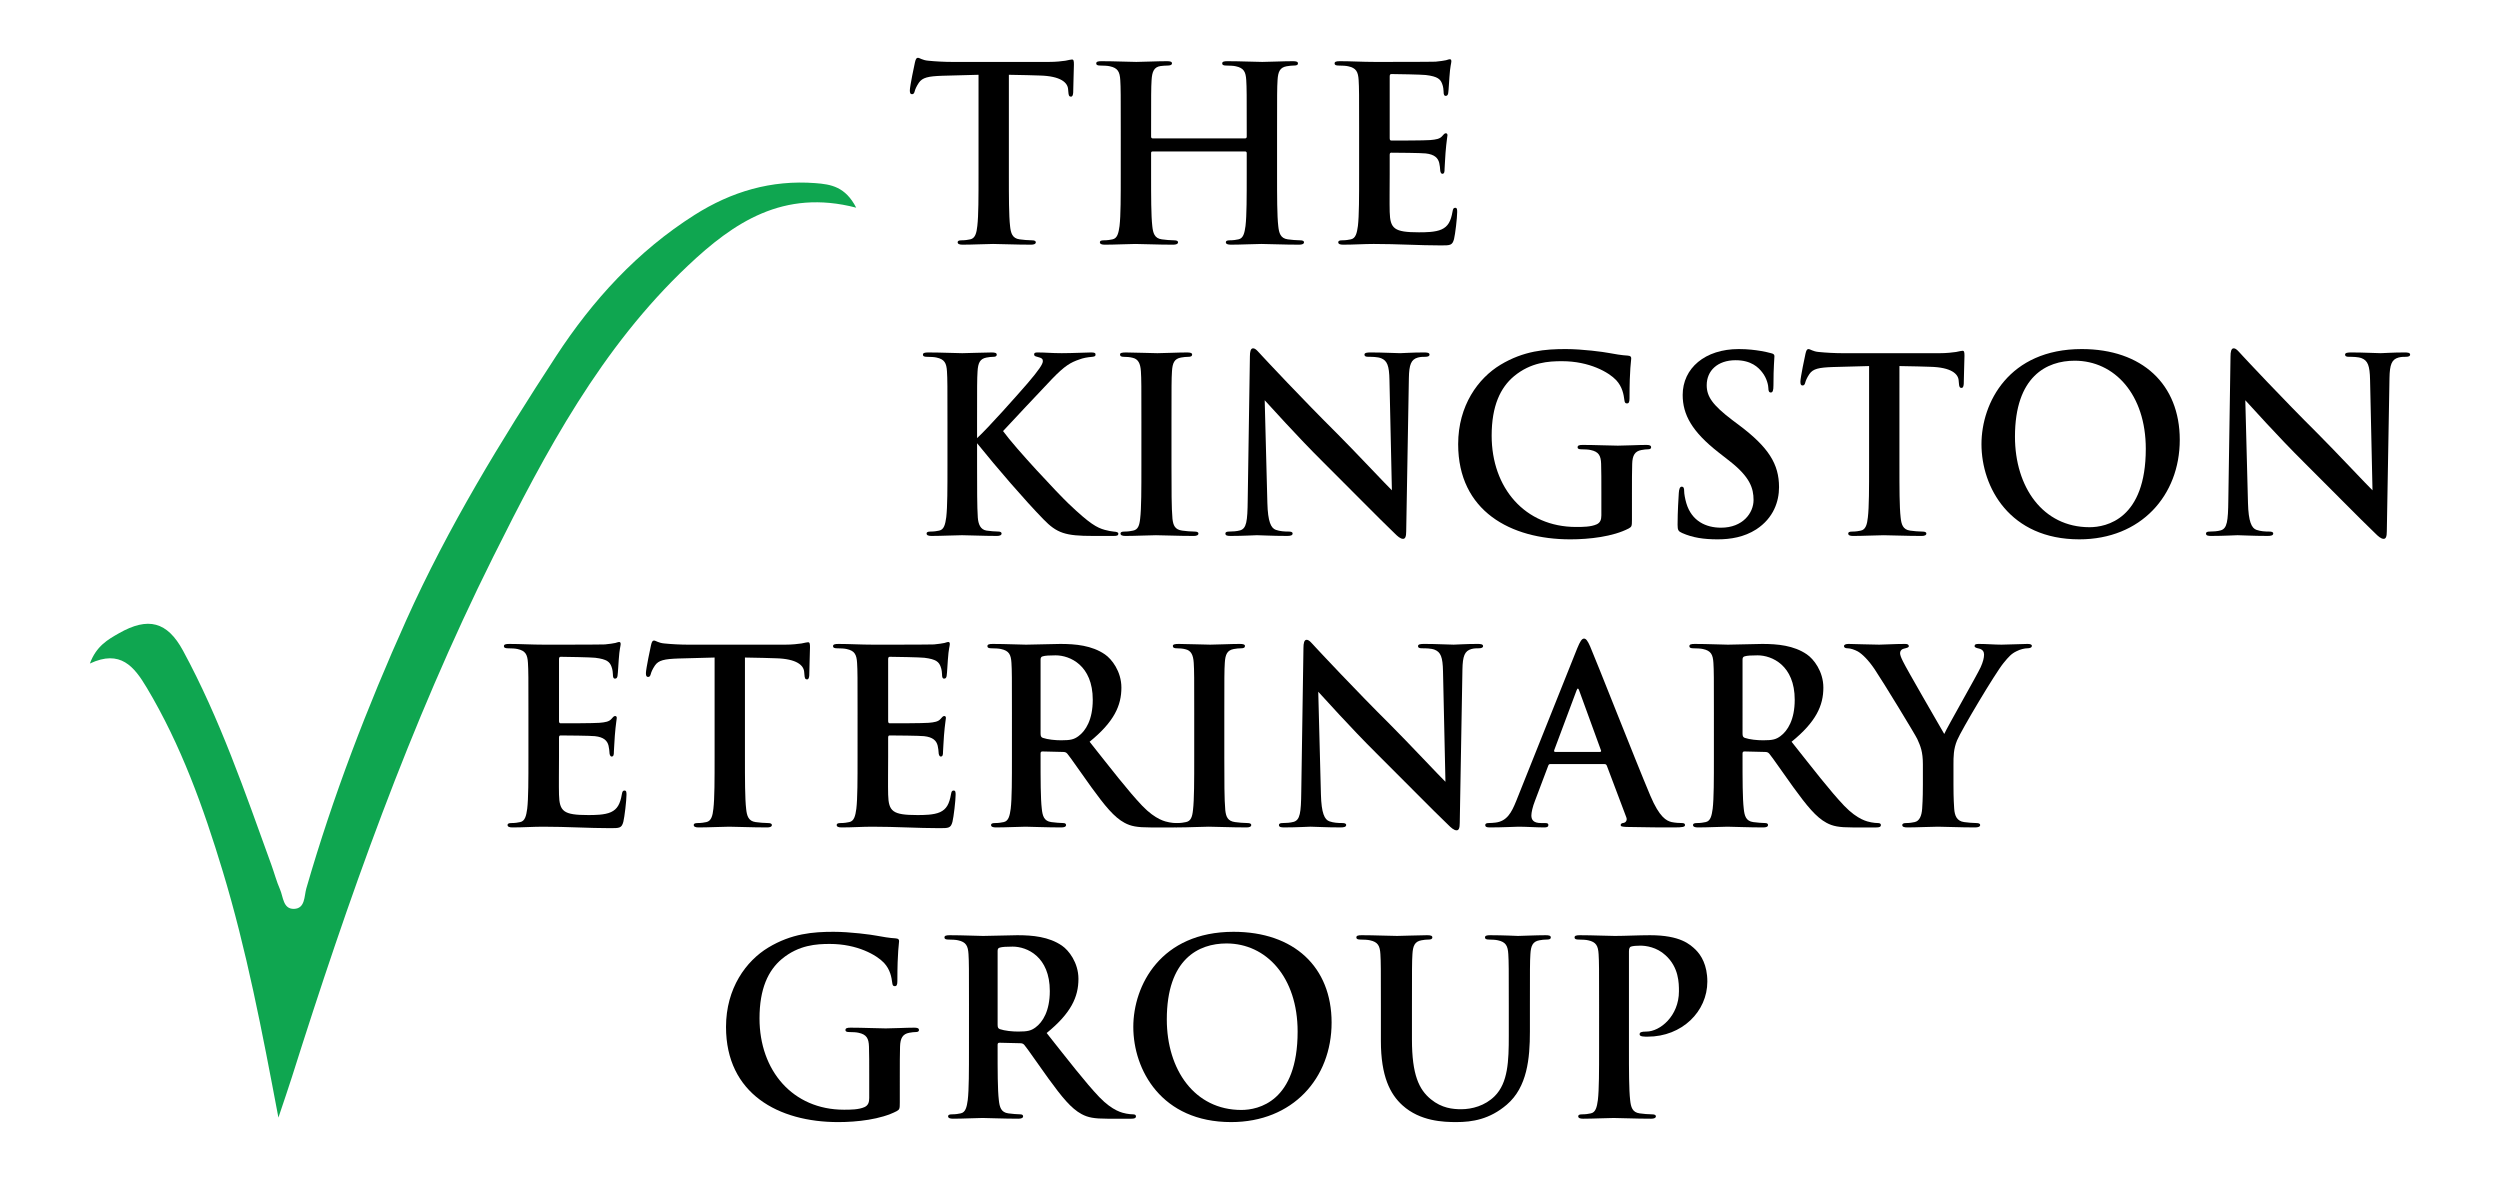 <?xml version="1.0" encoding="utf-8"?>
<!-- Generator: Adobe Illustrator 23.1.0, SVG Export Plug-In . SVG Version: 6.00 Build 0)  -->
<svg version="1.1" id="Layer_1" xmlns="http://www.w3.org/2000/svg" xmlns:xlink="http://www.w3.org/1999/xlink" x="0px" y="0px"
	 viewBox="0 0 964.706 455.294" style="enable-background:new 0 0 964.706 455.294;" xml:space="preserve">
<style type="text/css">
	.st0{fill:#6E2984;}
	.st1{fill:#E2237E;}
	.st2{fill:#0FA650;}
</style>
<g>
	<g>
		<path d="M389.306,67.255c0,8.616,0,16.016,0.467,20.043c0.281,2.622,0.844,4.683,3.654,5.058c1.311,0.188,3.371,0.374,4.775,0.374
			c1.031,0,1.498,0.281,1.498,0.75c0,0.655-0.748,0.937-1.779,0.937c-6.182,0-12.082-0.281-14.703-0.281
			c-2.154,0-8.055,0.281-11.801,0.281c-1.219,0-1.873-0.281-1.873-0.937c0-0.469,0.373-0.75,1.498-0.75
			c1.404,0,2.529-0.187,3.371-0.374c1.873-0.375,2.436-2.436,2.717-5.151c0.469-3.934,0.469-11.333,0.469-19.949v-38.4
			c-3.561,0.094-9.367,0.281-13.955,0.375c-5.434,0.188-7.682,0.655-9.086,2.716c-0.936,1.405-1.404,2.529-1.592,3.278
			s-0.469,1.124-1.031,1.124c-0.654,0-0.842-0.469-0.842-1.499c0-1.498,1.779-10.021,1.967-10.771
			c0.281-1.218,0.563-1.779,1.123-1.779c0.75,0,1.686,0.937,4.027,1.124c2.717,0.281,6.275,0.468,9.367,0.468h37.088
			c2.998,0,5.057-0.28,6.463-0.468c1.404-0.281,2.154-0.469,2.529-0.469c0.654,0,0.748,0.563,0.748,1.967
			c0,1.967-0.281,8.43-0.281,10.864c-0.094,0.937-0.281,1.499-0.842,1.499c-0.75,0-0.938-0.469-1.031-1.873
			c0-0.281-0.094-0.749-0.094-1.03c-0.188-2.436-2.715-5.058-11.051-5.245c-2.436-0.094-6.275-0.188-11.801-0.281V67.255z"/>
		<path d="M480.532,53.394c0.279,0,0.561-0.188,0.561-0.656v-1.967c0-14.235,0-16.858-0.188-19.855
			c-0.188-3.185-0.936-4.683-4.027-5.338c-0.748-0.188-2.34-0.281-3.652-0.281c-1.029,0-1.592-0.188-1.592-0.843
			c0-0.656,0.656-0.843,1.967-0.843c5.057,0,10.957,0.28,13.486,0.28c2.248,0,8.148-0.28,11.801-0.28
			c1.313,0,1.967,0.187,1.967,0.843c0,0.655-0.561,0.843-1.686,0.843c-0.748,0-1.592,0.094-2.715,0.281
			c-2.529,0.468-3.279,2.061-3.467,5.338c-0.188,2.997-0.188,5.62-0.188,19.855v16.484c0,8.616,0,16.016,0.469,20.043
			c0.281,2.622,0.844,4.683,3.652,5.058c1.313,0.188,3.373,0.374,4.777,0.374c1.029,0,1.498,0.281,1.498,0.75
			c0,0.655-0.748,0.937-1.873,0.937c-6.088,0-11.988-0.281-14.611-0.281c-2.154,0-8.055,0.281-11.707,0.281
			c-1.311,0-1.967-0.281-1.967-0.937c0-0.469,0.375-0.75,1.5-0.75c1.404,0,2.527-0.187,3.371-0.374
			c1.873-0.375,2.342-2.436,2.715-5.151c0.469-3.934,0.469-11.333,0.469-19.949v-8.242c0-0.374-0.281-0.562-0.561-0.562h-35.779
			c-0.279,0-0.561,0.094-0.561,0.562v8.242c0,8.616,0,16.016,0.467,20.043c0.281,2.622,0.844,4.683,3.654,5.058
			c1.311,0.188,3.371,0.374,4.775,0.374c1.031,0,1.498,0.281,1.498,0.75c0,0.655-0.748,0.937-1.873,0.937
			c-6.088,0-11.988-0.281-14.609-0.281c-2.154,0-8.055,0.281-11.801,0.281c-1.219,0-1.873-0.281-1.873-0.937
			c0-0.469,0.373-0.75,1.498-0.75c1.404,0,2.529-0.187,3.371-0.374c1.873-0.375,2.342-2.436,2.717-5.151
			c0.469-3.934,0.469-11.333,0.469-19.949V50.771c0-14.235,0-16.858-0.188-19.855c-0.188-3.185-0.938-4.683-4.027-5.338
			c-0.75-0.188-2.342-0.281-3.654-0.281c-1.029,0-1.592-0.188-1.592-0.843c0-0.656,0.656-0.843,1.967-0.843
			c5.059,0,10.959,0.28,13.488,0.28c2.246,0,8.146-0.28,11.801-0.28c1.311,0,1.967,0.187,1.967,0.843
			c0,0.655-0.844,0.843-1.686,0.843c-0.75,0-1.969,0.094-2.717,0.188c-2.529,0.374-3.277,2.154-3.465,5.432
			c-0.188,2.997-0.188,5.62-0.188,19.855v1.967c0,0.469,0.281,0.656,0.561,0.656H480.532z"/>
		<path d="M524.462,50.771c0-14.235,0-16.858-0.188-19.855c-0.188-3.185-0.936-4.683-4.027-5.338
			c-0.748-0.188-2.342-0.281-3.652-0.281c-1.029,0-1.592-0.188-1.592-0.843c0-0.656,0.654-0.843,2.061-0.843
			c4.309,0,8.615,0.28,13.486,0.28c2.998,0,21.635,0,23.414-0.094c1.779-0.187,3.279-0.374,4.027-0.562
			c0.469-0.094,1.031-0.375,1.5-0.375c0.467,0,0.561,0.375,0.561,0.844c0,0.655-0.469,1.779-0.748,6.087
			c-0.094,0.937-0.281,5.058-0.469,6.182c-0.094,0.469-0.281,1.03-0.938,1.03c-0.654,0-0.842-0.562-0.842-1.686
			c0-0.375-0.094-1.873-0.563-2.997c-0.656-1.686-1.592-2.81-6.275-3.372c-1.592-0.188-11.426-0.374-13.299-0.374
			c-0.469,0-0.656,0.28-0.656,0.937v23.695c0,0.655,0.094,1.03,0.656,1.03c2.061,0,12.83,0,14.984-0.188
			c2.248-0.188,3.652-0.468,4.496-1.404c0.656-0.75,1.031-1.218,1.498-1.218c0.375,0,0.656,0.188,0.656,0.749
			s-0.375,2.061-0.75,6.837c-0.094,1.873-0.373,5.62-0.373,6.275c0,0.749,0,1.779-0.844,1.779c-0.656,0-0.844-1.03-0.844-1.498
			c-0.094-0.937-0.094-1.499-0.373-2.717c-0.469-1.873-1.781-3.277-5.246-3.652c-1.779-0.188-11.051-0.281-13.299-0.281
			c-0.469,0-0.563,0.375-0.563,0.937v7.399c0,3.185-0.094,11.801,0,14.517c0.188,6.463,1.686,7.868,11.24,7.868
			c2.434,0,6.367,0,8.803-1.124s3.559-3.091,4.215-6.931c0.188-1.03,0.375-1.405,1.029-1.405c0.75,0,0.75,0.749,0.75,1.686
			c0,2.154-0.75,8.523-1.217,10.396c-0.656,2.435-1.5,2.435-5.059,2.435c-8.336,0-16.576-0.562-25.943-0.562
			c-3.746,0-7.586,0.281-11.801,0.281c-1.217,0-1.873-0.281-1.873-0.937c0-0.469,0.375-0.75,1.498-0.75
			c1.406,0,2.529-0.187,3.373-0.374c1.873-0.375,2.34-2.436,2.715-5.151c0.469-3.934,0.469-11.333,0.469-19.949V50.771z"/>
		<path d="M377.036,169.068c4.215-3.84,15.359-16.39,19.574-21.26c4.309-5.058,5.807-7.306,5.807-8.43
			c0-0.749-0.188-1.218-2.154-1.686c-0.936-0.188-1.217-0.469-1.217-0.937c0-0.469,0.281-0.749,1.217-0.749
			c3.279,0,5.34,0.28,9.459,0.28c3.936,0,9.93-0.28,11.334-0.28c1.498,0,1.686,0.28,1.686,0.843c0,0.374-0.094,0.749-1.217,0.843
			c-2.154,0.188-3.561,0.468-5.059,1.03c-3.277,1.124-5.525,2.342-10.49,7.492c-4.4,4.59-16.482,17.515-18.918,20.137
			c4.963,6.837,21.166,24.07,25.287,28.004c8.242,7.867,10.959,9.272,13.955,10.115c1.779,0.469,2.061,0.469,3.371,0.655
			c1.313,0.094,1.875,0.281,1.875,0.844c0,0.655-0.469,0.843-1.781,0.843h-8.055c-10.582,0-13.861-1.03-19.105-6.463
			c-7.211-7.398-17.795-19.668-25.568-29.314v8.616c0,8.616,0,16.016,0.281,20.043c0.188,2.622,1.029,4.683,3.371,5.058
			c1.311,0.188,3.371,0.374,4.59,0.374c0.748,0,1.217,0.281,1.217,0.75c0,0.655-0.75,0.937-1.779,0.937
			c-5.244,0-11.145-0.281-13.486-0.281c-2.154,0-8.055,0.281-11.801,0.281c-1.219,0-1.873-0.281-1.873-0.937
			c0-0.469,0.373-0.75,1.498-0.75c1.404,0,2.529-0.187,3.371-0.374c1.873-0.375,2.342-2.436,2.717-5.151
			c0.469-3.934,0.469-11.333,0.469-19.949v-16.484c0-14.235,0-16.858-0.188-19.855c-0.188-3.185-0.938-4.683-4.027-5.338
			c-0.75-0.188-2.342-0.281-3.654-0.281c-1.029,0-1.592-0.188-1.592-0.843c0-0.656,0.656-0.843,2.061-0.843
			c4.965,0,10.865,0.28,13.113,0.28s8.148-0.28,11.332-0.28c1.311,0,1.967,0.187,1.967,0.843c0,0.655-0.563,0.843-1.311,0.843
			c-0.938,0-1.5,0.094-2.623,0.281c-2.529,0.468-3.277,2.061-3.465,5.338c-0.188,2.997-0.188,5.62-0.188,19.855V169.068z"/>
		<path d="M440.446,163.168c0-14.235,0-16.858-0.188-19.855c-0.188-3.185-1.123-4.776-3.184-5.244
			c-1.031-0.281-2.248-0.375-3.373-0.375c-0.936,0-1.498-0.188-1.498-0.937c0-0.563,0.75-0.749,2.248-0.749
			c3.559,0,9.459,0.28,12.176,0.28c2.342,0,7.867-0.28,11.426-0.28c1.219,0,1.967,0.187,1.967,0.749
			c0,0.749-0.561,0.937-1.498,0.937s-1.686,0.094-2.811,0.281c-2.527,0.468-3.277,2.061-3.465,5.338
			c-0.188,2.997-0.188,5.62-0.188,19.855v16.484c0,9.085,0,16.483,0.375,20.511c0.281,2.529,0.938,4.215,3.746,4.59
			c1.313,0.188,3.371,0.374,4.777,0.374c1.029,0,1.498,0.281,1.498,0.75c0,0.655-0.75,0.937-1.779,0.937
			c-6.182,0-12.082-0.281-14.611-0.281c-2.154,0-8.055,0.281-11.801,0.281c-1.217,0-1.873-0.281-1.873-0.937
			c0-0.469,0.375-0.75,1.498-0.75c1.406,0,2.529-0.187,3.373-0.374c1.873-0.375,2.434-1.967,2.715-4.684
			c0.469-3.934,0.469-11.332,0.469-20.417V163.168z"/>
		<path d="M482.314,137.599c0-1.873,0.281-3.185,1.219-3.185c1.029,0,1.873,1.218,3.465,2.903
			c1.123,1.218,15.359,16.484,29.033,30.064c6.369,6.369,19.482,20.324,21.074,21.822l-0.938-42.521
			c-0.094-5.713-0.936-7.493-3.184-8.43c-1.404-0.562-3.652-0.562-4.965-0.562c-1.123,0-1.498-0.281-1.498-0.843
			c0-0.749,1.031-0.843,2.436-0.843c4.871,0,9.365,0.28,11.332,0.28c1.031,0,4.59-0.28,9.18-0.28c1.217,0,2.154,0.094,2.154,0.843
			c0,0.562-0.563,0.843-1.688,0.843c-0.936,0-1.686,0-2.809,0.281c-2.623,0.749-3.371,2.716-3.465,7.961
			c-0.375,19.762-0.656,39.336-1.031,59.098c0,2.061-0.375,2.904-1.217,2.904c-1.031,0-2.154-1.03-3.186-2.061
			c-5.9-5.62-17.889-17.889-27.629-27.536c-10.209-10.115-20.885-22.104-22.572-23.883l1.031,39.617
			c0.188,7.306,1.404,9.741,3.277,10.396c1.592,0.562,3.373,0.655,4.871,0.655c1.029,0,1.592,0.188,1.592,0.75
			c0,0.749-0.844,0.937-2.154,0.937c-6.088,0-9.834-0.281-11.613-0.281c-0.844,0-5.244,0.281-10.115,0.281
			c-1.217,0-2.061-0.094-2.061-0.937c0-0.563,0.563-0.75,1.498-0.75c1.219,0,2.904-0.094,4.215-0.468
			c2.436-0.749,2.811-3.466,2.904-11.614C481.753,173.189,482.126,150.056,482.314,137.599z"/>
		<path d="M629.739,200.538c0,2.528-0.094,2.716-1.219,3.372c-6.088,3.184-15.266,4.214-22.57,4.214
			c-22.947,0-43.271-10.864-43.271-36.714c0-14.985,7.773-25.475,16.297-30.626c8.992-5.433,17.326-6.088,25.193-6.088
			c6.463,0,14.705,1.124,16.578,1.498c1.967,0.375,5.244,0.937,7.398,1.03c1.125,0.094,1.313,0.469,1.313,1.124
			c0,1.03-0.656,3.653-0.656,15.36c0,1.498-0.281,1.967-1.029,1.967c-0.656,0-0.844-0.469-0.938-1.218
			c-0.281-2.154-0.75-5.151-3.184-7.773c-2.811-2.997-10.303-7.306-20.887-7.306c-5.15,0-11.988,0.375-18.545,5.807
			c-5.244,4.402-8.615,11.427-8.615,22.946c0,20.137,12.83,35.216,32.592,35.216c2.436,0,5.715,0,7.961-1.03
			c1.406-0.655,1.781-1.873,1.781-3.465v-8.804c0-4.684,0-8.242-0.094-11.052c-0.094-3.185-0.938-4.684-4.027-5.339
			c-0.75-0.188-2.342-0.281-3.654-0.281c-0.842,0-1.404-0.188-1.404-0.749c0-0.749,0.656-0.937,1.967-0.937
			c4.871,0,10.771,0.281,13.58,0.281c2.904,0,7.867-0.281,10.959-0.281c1.217,0,1.873,0.188,1.873,0.937
			c0,0.562-0.563,0.749-1.217,0.749c-0.75,0-1.406,0.094-2.529,0.281c-2.529,0.468-3.465,2.061-3.559,5.339
			c-0.094,2.81-0.094,6.556-0.094,11.238V200.538z"/>
		<path d="M649.13,205.689c-1.498-0.656-1.779-1.124-1.779-3.185c0-5.151,0.375-10.771,0.469-12.27
			c0.094-1.404,0.375-2.435,1.123-2.435c0.844,0,0.938,0.843,0.938,1.592c0,1.218,0.375,3.185,0.842,4.776
			c2.061,6.931,7.586,9.46,13.395,9.46c8.428,0,12.549-5.713,12.549-10.677c0-4.59-1.404-8.897-9.178-14.985l-4.309-3.372
			c-10.303-8.055-13.861-14.61-13.861-22.197c0-10.302,8.617-17.701,21.635-17.701c3.559,0,6.369,0.375,8.617,0.749
			c1.592,0.281,2.809,0.563,3.84,0.843c0.842,0.188,1.311,0.469,1.311,1.124c0,1.218-0.375,3.934-0.375,11.239
			c0,2.061-0.279,2.81-1.029,2.81c-0.656,0-0.938-0.562-0.938-1.686c0-0.843-0.467-3.746-2.434-6.182
			c-1.406-1.779-4.121-4.589-10.209-4.589c-6.932,0-11.146,4.027-11.146,9.646c0,4.309,2.154,7.586,9.928,13.486l2.623,1.967
			c11.332,8.523,15.359,14.985,15.359,23.884c0,5.432-2.061,11.895-8.803,16.296c-4.684,2.997-9.928,3.84-14.893,3.84
			C657.372,208.124,653.157,207.468,649.13,205.689z"/>
		<path d="M732.956,179.652c0,8.616,0,16.016,0.467,20.043c0.281,2.622,0.844,4.683,3.654,5.058
			c1.311,0.188,3.371,0.374,4.775,0.374c1.031,0,1.498,0.281,1.498,0.75c0,0.655-0.748,0.937-1.779,0.937
			c-6.182,0-12.082-0.281-14.703-0.281c-2.154,0-8.055,0.281-11.801,0.281c-1.219,0-1.873-0.281-1.873-0.937
			c0-0.469,0.373-0.75,1.498-0.75c1.404,0,2.529-0.187,3.371-0.374c1.873-0.375,2.436-2.436,2.717-5.151
			c0.469-3.934,0.469-11.333,0.469-19.949v-38.4c-3.561,0.094-9.367,0.281-13.955,0.375c-5.434,0.188-7.682,0.655-9.086,2.716
			c-0.936,1.405-1.404,2.529-1.592,3.278s-0.469,1.124-1.031,1.124c-0.654,0-0.842-0.469-0.842-1.499
			c0-1.498,1.779-10.021,1.967-10.771c0.281-1.218,0.563-1.779,1.123-1.779c0.75,0,1.686,0.937,4.027,1.124
			c2.717,0.281,6.275,0.468,9.367,0.468h37.088c2.998,0,5.057-0.28,6.463-0.468c1.404-0.281,2.154-0.469,2.529-0.469
			c0.654,0,0.748,0.563,0.748,1.967c0,1.967-0.281,8.43-0.281,10.864c-0.094,0.937-0.281,1.499-0.842,1.499
			c-0.75,0-0.938-0.469-1.031-1.873c0-0.281-0.094-0.749-0.094-1.03c-0.188-2.436-2.715-5.058-11.051-5.245
			c-2.436-0.094-6.275-0.188-11.801-0.281V179.652z"/>
		<path d="M764.616,171.41c0-16.016,10.582-36.714,38.68-36.714c23.322,0,37.838,13.58,37.838,35.028
			c0,21.447-14.984,38.399-38.773,38.399C775.48,208.124,764.616,187.988,764.616,171.41z M828.023,173.189
			c0-20.979-12.082-33.998-27.441-33.998c-10.771,0-23.041,5.994-23.041,29.315c0,19.481,10.771,34.935,28.754,34.935
			C812.851,203.441,828.023,200.256,828.023,173.189z"/>
		<path d="M860.714,137.599c0-1.873,0.281-3.185,1.219-3.185c1.029,0,1.873,1.218,3.465,2.903
			c1.123,1.218,15.359,16.484,29.033,30.064c6.369,6.369,19.482,20.324,21.074,21.822l-0.938-42.521
			c-0.094-5.713-0.936-7.493-3.184-8.43c-1.404-0.562-3.652-0.562-4.965-0.562c-1.123,0-1.498-0.281-1.498-0.843
			c0-0.749,1.031-0.843,2.436-0.843c4.871,0,9.365,0.28,11.332,0.28c1.031,0,4.59-0.28,9.18-0.28c1.217,0,2.154,0.094,2.154,0.843
			c0,0.562-0.563,0.843-1.688,0.843c-0.936,0-1.686,0-2.809,0.281c-2.623,0.749-3.371,2.716-3.465,7.961
			c-0.375,19.762-0.656,39.336-1.031,59.098c0,2.061-0.375,2.904-1.217,2.904c-1.031,0-2.154-1.03-3.186-2.061
			c-5.9-5.62-17.889-17.889-27.629-27.536c-10.209-10.115-20.885-22.104-22.572-23.883l1.031,39.617
			c0.188,7.306,1.404,9.741,3.277,10.396c1.592,0.562,3.373,0.655,4.871,0.655c1.029,0,1.592,0.188,1.592,0.75
			c0,0.749-0.844,0.937-2.154,0.937c-6.088,0-9.834-0.281-11.613-0.281c-0.844,0-5.244,0.281-10.115,0.281
			c-1.217,0-2.061-0.094-2.061-0.937c0-0.563,0.563-0.75,1.498-0.75c1.219,0,2.904-0.094,4.215-0.468
			c2.436-0.749,2.811-3.466,2.904-11.614C860.153,173.189,860.526,150.056,860.714,137.599z"/>
	</g>
	<path class="st2" d="M330.393,80.138c-28.146-7.321-47.361,5.791-64.883,22.329c-33.607,31.72-54.957,71.827-75.238,112.498
		c-32.146,64.465-55.993,132.175-77.651,200.717c-1.365,4.321-2.86,8.601-5.188,15.578c-6.37-33.767-12.324-64.827-21.496-95.113
		c-7.433-24.545-16.058-48.615-29.302-70.777c-4.829-8.081-10.137-14.882-21.951-9.327c2.479-6.754,6.972-9.267,11.211-11.681
		c11.258-6.41,18.639-4.534,24.741,6.733c14.253,26.32,23.913,54.573,34.07,82.604c1.145,3.158,1.994,6.439,3.345,9.503
		c1.27,2.881,1.139,7.624,5.399,7.514c4.366-0.113,3.918-4.997,4.74-7.847c10.255-35.556,23.472-69.985,38.64-103.707
		c16.071-35.729,36.42-69.055,57.762-101.745c14.093-21.587,31.358-40.494,53.423-54.477c14.245-9.028,29.617-13.58,46.626-12.278
		C320.703,71.125,326.21,72.049,330.393,80.138z"/>
	<g>
		<path d="M203.913,275.642c0-14.235,0-16.858-0.188-19.855c-0.188-3.185-0.936-4.683-4.027-5.338
			c-0.748-0.188-2.342-0.281-3.652-0.281c-1.029,0-1.592-0.188-1.592-0.843c0-0.656,0.654-0.843,2.061-0.843
			c4.309,0,8.615,0.28,13.486,0.28c2.998,0,21.635,0,23.414-0.094c1.779-0.187,3.279-0.374,4.027-0.562
			c0.469-0.094,1.031-0.375,1.5-0.375c0.467,0,0.561,0.375,0.561,0.844c0,0.655-0.469,1.779-0.748,6.087
			c-0.094,0.937-0.281,5.058-0.469,6.182c-0.094,0.469-0.281,1.03-0.938,1.03c-0.654,0-0.842-0.562-0.842-1.686
			c0-0.375-0.094-1.873-0.563-2.997c-0.656-1.686-1.592-2.81-6.275-3.372c-1.592-0.188-11.426-0.374-13.299-0.374
			c-0.469,0-0.656,0.28-0.656,0.937v23.695c0,0.655,0.094,1.03,0.656,1.03c2.061,0,12.83,0,14.984-0.188
			c2.248-0.188,3.652-0.468,4.496-1.404c0.656-0.75,1.031-1.218,1.498-1.218c0.375,0,0.656,0.188,0.656,0.749
			s-0.375,2.061-0.75,6.837c-0.094,1.873-0.373,5.62-0.373,6.275c0,0.749,0,1.779-0.844,1.779c-0.656,0-0.844-1.03-0.844-1.498
			c-0.094-0.937-0.094-1.499-0.373-2.717c-0.469-1.873-1.781-3.277-5.246-3.652c-1.779-0.188-11.051-0.281-13.299-0.281
			c-0.469,0-0.563,0.375-0.563,0.937v7.399c0,3.185-0.094,11.801,0,14.517c0.188,6.463,1.686,7.868,11.24,7.868
			c2.434,0,6.367,0,8.803-1.124s3.559-3.091,4.215-6.931c0.188-1.03,0.375-1.405,1.029-1.405c0.75,0,0.75,0.749,0.75,1.686
			c0,2.154-0.75,8.523-1.217,10.396c-0.656,2.435-1.5,2.435-5.059,2.435c-8.336,0-16.576-0.562-25.943-0.562
			c-3.746,0-7.586,0.281-11.801,0.281c-1.217,0-1.873-0.281-1.873-0.937c0-0.469,0.375-0.75,1.498-0.75
			c1.406,0,2.529-0.187,3.373-0.374c1.873-0.375,2.34-2.436,2.715-5.151c0.469-3.934,0.469-11.333,0.469-19.949V275.642z"/>
		<path d="M287.46,292.127c0,8.616,0,16.016,0.469,20.043c0.281,2.622,0.844,4.683,3.652,5.058c1.311,0.188,3.371,0.374,4.777,0.374
			c1.029,0,1.498,0.281,1.498,0.75c0,0.655-0.75,0.937-1.779,0.937c-6.182,0-12.082-0.281-14.705-0.281
			c-2.154,0-8.055,0.281-11.801,0.281c-1.217,0-1.873-0.281-1.873-0.937c0-0.469,0.375-0.75,1.498-0.75
			c1.406,0,2.529-0.187,3.373-0.374c1.873-0.375,2.434-2.436,2.715-5.151c0.469-3.934,0.469-11.333,0.469-19.949v-38.4
			c-3.559,0.094-9.365,0.281-13.955,0.375c-5.432,0.188-7.68,0.655-9.084,2.716c-0.938,1.405-1.406,2.529-1.594,3.278
			s-0.467,1.124-1.029,1.124c-0.656,0-0.844-0.469-0.844-1.499c0-1.498,1.779-10.021,1.967-10.771
			c0.281-1.218,0.563-1.779,1.125-1.779c0.748,0,1.686,0.937,4.027,1.124c2.715,0.281,6.275,0.468,9.365,0.468h37.09
			c2.996,0,5.057-0.28,6.461-0.468c1.406-0.281,2.154-0.469,2.529-0.469c0.656,0,0.75,0.563,0.75,1.967
			c0,1.967-0.281,8.43-0.281,10.864c-0.094,0.937-0.281,1.499-0.844,1.499c-0.748,0-0.936-0.469-1.029-1.873
			c0-0.281-0.094-0.749-0.094-1.03c-0.188-2.436-2.717-5.058-11.053-5.245c-2.434-0.094-6.275-0.188-11.801-0.281V292.127z"/>
		<path d="M330.921,275.642c0-14.235,0-16.858-0.188-19.855c-0.188-3.185-0.938-4.683-4.027-5.338
			c-0.75-0.188-2.342-0.281-3.654-0.281c-1.029,0-1.592-0.188-1.592-0.843c0-0.656,0.656-0.843,2.061-0.843
			c4.309,0,8.617,0.28,13.488,0.28c2.996,0,21.635,0,23.414-0.094c1.779-0.187,3.277-0.374,4.027-0.562
			c0.469-0.094,1.029-0.375,1.498-0.375s0.563,0.375,0.563,0.844c0,0.655-0.469,1.779-0.75,6.087
			c-0.094,0.937-0.281,5.058-0.469,6.182c-0.094,0.469-0.281,1.03-0.936,1.03c-0.656,0-0.844-0.562-0.844-1.686
			c0-0.375-0.094-1.873-0.561-2.997c-0.656-1.686-1.594-2.81-6.275-3.372c-1.594-0.188-11.428-0.374-13.301-0.374
			c-0.467,0-0.654,0.28-0.654,0.937v23.695c0,0.655,0.094,1.03,0.654,1.03c2.061,0,12.832,0,14.986-0.188
			c2.248-0.188,3.652-0.468,4.496-1.404c0.654-0.75,1.029-1.218,1.498-1.218c0.375,0,0.654,0.188,0.654,0.749
			s-0.373,2.061-0.748,6.837c-0.094,1.873-0.375,5.62-0.375,6.275c0,0.749,0,1.779-0.844,1.779c-0.654,0-0.842-1.03-0.842-1.498
			c-0.094-0.937-0.094-1.499-0.375-2.717c-0.469-1.873-1.779-3.277-5.244-3.652c-1.779-0.188-11.053-0.281-13.301-0.281
			c-0.467,0-0.561,0.375-0.561,0.937v7.399c0,3.185-0.094,11.801,0,14.517c0.188,6.463,1.686,7.868,11.238,7.868
			c2.436,0,6.369,0,8.805-1.124c2.434-1.124,3.559-3.091,4.215-6.931c0.186-1.03,0.373-1.405,1.029-1.405
			c0.75,0,0.75,0.749,0.75,1.686c0,2.154-0.75,8.523-1.219,10.396c-0.654,2.435-1.498,2.435-5.057,2.435
			c-8.336,0-16.578-0.562-25.943-0.562c-3.746,0-7.586,0.281-11.801,0.281c-1.219,0-1.873-0.281-1.873-0.937
			c0-0.469,0.373-0.75,1.498-0.75c1.404,0,2.529-0.187,3.371-0.374c1.873-0.375,2.342-2.436,2.717-5.151
			c0.469-3.934,0.469-11.333,0.469-19.949V275.642z"/>
		<path d="M390.489,275.642c0-14.235,0-16.858-0.188-19.855c-0.188-3.185-0.936-4.683-4.027-5.338
			c-0.748-0.188-2.342-0.281-3.652-0.281c-1.029,0-1.592-0.188-1.592-0.843c0-0.656,0.654-0.843,2.061-0.843
			c4.963,0,10.863,0.28,12.83,0.28c3.186,0,10.303-0.28,13.207-0.28c5.9,0,12.176,0.562,17.232,4.027
			c2.623,1.779,6.369,6.556,6.369,12.831c0,6.931-2.811,13.206-12.27,20.886c8.336,10.489,14.799,18.919,20.324,24.726
			c5.244,5.433,8.99,6.088,10.396,6.369c1.029,0.187,1.873,0.28,2.621,0.28c0.75,0,1.125,0.281,1.125,0.75
			c0,0.749-0.656,0.937-1.779,0.937h-9.18c-5.244,0-7.586-0.469-10.021-1.78c-4.027-2.153-7.586-6.556-12.83-13.768
			c-3.746-5.151-8.055-11.52-9.273-12.925c-0.467-0.562-1.029-0.655-1.686-0.655l-7.867-0.188c-0.469,0-0.748,0.188-0.748,0.749
			v1.312c0,8.71,0,16.109,0.467,20.043c0.281,2.716,0.844,4.776,3.652,5.151c1.406,0.188,3.467,0.374,4.59,0.374
			c0.75,0,1.125,0.281,1.125,0.75c0,0.655-0.656,0.937-1.873,0.937c-5.434,0-12.363-0.281-13.77-0.281
			c-1.779,0-7.68,0.281-11.426,0.281c-1.217,0-1.873-0.281-1.873-0.937c0-0.469,0.375-0.75,1.498-0.75
			c1.406,0,2.529-0.187,3.373-0.374c1.873-0.375,2.34-2.436,2.715-5.151c0.469-3.934,0.469-11.333,0.469-19.949V275.642z
			 M401.542,283.042c0,1.03,0.186,1.405,0.842,1.686c1.967,0.656,4.777,0.937,7.119,0.937c3.746,0,4.963-0.374,6.648-1.592
			c2.811-2.061,5.525-6.369,5.525-14.049c0-13.3-8.803-17.14-14.328-17.14c-2.342,0-4.027,0.094-4.965,0.375
			c-0.656,0.188-0.842,0.562-0.842,1.312V283.042z"/>
		<path d="M460.831,275.642c0-14.235,0-16.858-0.188-19.855c-0.188-3.185-1.123-4.776-3.184-5.244
			c-1.031-0.281-2.248-0.375-3.373-0.375c-0.936,0-1.498-0.188-1.498-0.937c0-0.563,0.75-0.749,2.248-0.749
			c3.559,0,9.459,0.28,12.176,0.28c2.342,0,7.867-0.28,11.426-0.28c1.219,0,1.967,0.187,1.967,0.749
			c0,0.749-0.561,0.937-1.498,0.937s-1.686,0.094-2.811,0.281c-2.527,0.468-3.277,2.061-3.465,5.338
			c-0.188,2.997-0.188,5.62-0.188,19.855v16.484c0,9.085,0,16.483,0.375,20.511c0.281,2.529,0.938,4.215,3.746,4.59
			c1.313,0.188,3.371,0.374,4.777,0.374c1.029,0,1.498,0.281,1.498,0.75c0,0.655-0.75,0.937-1.779,0.937
			c-6.182,0-12.082-0.281-14.611-0.281c-2.154,0-8.055,0.281-11.801,0.281c-1.217,0-1.873-0.281-1.873-0.937
			c0-0.469,0.375-0.75,1.498-0.75c1.406,0,2.529-0.187,3.373-0.374c1.873-0.375,2.434-1.967,2.715-4.684
			c0.469-3.934,0.469-11.332,0.469-20.417V275.642z"/>
		<path d="M502.98,250.074c0-1.873,0.281-3.185,1.219-3.185c1.029,0,1.873,1.218,3.465,2.903
			c1.123,1.218,15.359,16.484,29.033,30.064c6.369,6.369,19.482,20.324,21.074,21.822l-0.938-42.521
			c-0.094-5.713-0.936-7.493-3.184-8.43c-1.404-0.562-3.652-0.562-4.965-0.562c-1.123,0-1.498-0.281-1.498-0.843
			c0-0.749,1.031-0.843,2.436-0.843c4.871,0,9.365,0.28,11.332,0.28c1.031,0,4.59-0.28,9.18-0.28c1.217,0,2.154,0.094,2.154,0.843
			c0,0.562-0.563,0.843-1.688,0.843c-0.936,0-1.686,0-2.809,0.281c-2.623,0.749-3.371,2.716-3.465,7.961
			c-0.375,19.762-0.656,39.336-1.031,59.098c0,2.061-0.375,2.904-1.217,2.904c-1.031,0-2.154-1.03-3.186-2.061
			c-5.9-5.62-17.889-17.889-27.629-27.536c-10.209-10.115-20.885-22.104-22.572-23.883l1.031,39.617
			c0.188,7.306,1.404,9.741,3.277,10.396c1.592,0.562,3.373,0.655,4.871,0.655c1.029,0,1.592,0.188,1.592,0.75
			c0,0.749-0.844,0.937-2.154,0.937c-6.088,0-9.834-0.281-11.613-0.281c-0.844,0-5.244,0.281-10.115,0.281
			c-1.217,0-2.061-0.094-2.061-0.937c0-0.563,0.563-0.75,1.498-0.75c1.219,0,2.904-0.094,4.215-0.468
			c2.436-0.749,2.811-3.466,2.904-11.614C502.419,285.664,502.792,262.531,502.98,250.074z"/>
		<path d="M598.235,294.842c-0.469,0-0.656,0.188-0.844,0.749l-5.057,13.394c-0.938,2.342-1.406,4.589-1.406,5.713
			c0,1.687,0.844,2.903,3.746,2.903c0.469,0,1.031,0,1.406,0c1.123,0,1.404,0.188,1.404,0.75c0,0.749-0.563,0.937-1.592,0.937
			c-2.998,0-7.025-0.281-9.928-0.281c-1.031,0-6.182,0.281-11.053,0.281c-1.217,0-1.779-0.188-1.779-0.937
			c0-0.563,0.563-0.75,1.313-0.75c0.842,0,1.967-0.094,2.715-0.187c4.309-0.563,6.088-3.747,7.961-8.43l23.508-58.817
			c1.125-2.716,1.781-3.746,2.623-3.746c0.75,0,1.404,0.843,2.342,2.997c2.248,5.151,17.232,43.363,23.227,57.6
			c3.561,8.43,6.275,9.74,8.242,10.209c1.406,0.28,2.811,0.374,3.934,0.374c0.75,0,1.219,0.188,1.219,0.75
			c0,0.749-0.844,0.937-4.309,0.937c-3.371,0-10.865,0-18.357-0.188c-1.686-0.094-2.154-0.188-2.154-0.749
			c0-0.469,0.375-0.75,1.311-0.844c0.656-0.187,1.313-1.029,0.844-2.153l-7.492-19.855c-0.188-0.469-0.469-0.656-0.938-0.656
			H598.235z M617.341,290.16c0.469,0,0.563-0.281,0.469-0.563l-8.43-23.133c-0.281-0.844-0.656-1.124-1.029,0l-8.617,23.04
			c-0.094,0.374,0,0.655,0.375,0.655H617.341z"/>
		<path d="M661.364,275.642c0-14.235,0-16.858-0.188-19.855c-0.188-3.185-0.936-4.683-4.027-5.338
			c-0.748-0.188-2.342-0.281-3.652-0.281c-1.029,0-1.592-0.188-1.592-0.843c0-0.656,0.654-0.843,2.061-0.843
			c4.963,0,10.863,0.28,12.83,0.28c3.186,0,10.303-0.28,13.207-0.28c5.9,0,12.176,0.562,17.232,4.027
			c2.623,1.779,6.369,6.556,6.369,12.831c0,6.931-2.811,13.206-12.27,20.886c8.336,10.489,14.799,18.919,20.324,24.726
			c5.244,5.433,8.99,6.088,10.396,6.369c1.029,0.187,1.873,0.28,2.621,0.28c0.75,0,1.125,0.281,1.125,0.75
			c0,0.749-0.656,0.937-1.779,0.937h-9.18c-5.244,0-7.586-0.469-10.021-1.78c-4.027-2.153-7.586-6.556-12.83-13.768
			c-3.746-5.151-8.055-11.52-9.273-12.925c-0.467-0.562-1.029-0.655-1.686-0.655l-7.867-0.188c-0.469,0-0.748,0.188-0.748,0.749
			v1.312c0,8.71,0,16.109,0.467,20.043c0.281,2.716,0.844,4.776,3.652,5.151c1.406,0.188,3.467,0.374,4.59,0.374
			c0.75,0,1.125,0.281,1.125,0.75c0,0.655-0.656,0.937-1.873,0.937c-5.434,0-12.363-0.281-13.77-0.281
			c-1.779,0-7.68,0.281-11.426,0.281c-1.217,0-1.873-0.281-1.873-0.937c0-0.469,0.375-0.75,1.498-0.75
			c1.406,0,2.529-0.187,3.373-0.374c1.873-0.375,2.34-2.436,2.715-5.151c0.469-3.934,0.469-11.333,0.469-19.949V275.642z
			 M672.417,283.042c0,1.03,0.186,1.405,0.842,1.686c1.967,0.656,4.777,0.937,7.119,0.937c3.746,0,4.963-0.374,6.648-1.592
			c2.811-2.061,5.525-6.369,5.525-14.049c0-13.3-8.803-17.14-14.328-17.14c-2.342,0-4.027,0.094-4.965,0.375
			c-0.656,0.188-0.842,0.562-0.842,1.312V283.042z"/>
		<path d="M742.009,295.03c0-5.058-0.938-7.118-2.154-9.834c-0.656-1.499-13.207-22.104-16.484-26.974
			c-2.342-3.466-4.684-5.807-6.463-6.837c-1.217-0.656-2.809-1.218-3.934-1.218c-0.748,0-1.404-0.188-1.404-0.843
			c0-0.563,0.656-0.843,1.779-0.843c1.686,0,8.711,0.28,11.801,0.28c1.967,0,5.807-0.28,10.021-0.28c0.938,0,1.406,0.28,1.406,0.843
			c0,0.562-0.656,0.655-2.061,1.03c-0.844,0.188-1.313,0.937-1.313,1.686s0.469,1.873,1.125,3.185
			c1.311,2.81,14.422,25.381,15.922,28.004c0.936-2.248,12.736-22.853,14.049-25.756c0.936-2.061,1.311-3.653,1.311-4.871
			c0-0.937-0.375-1.967-1.967-2.341c-0.844-0.188-1.686-0.375-1.686-0.937c0-0.656,0.469-0.843,1.592-0.843
			c3.09,0,6.088,0.28,8.805,0.28c2.061,0,8.24-0.28,10.021-0.28c1.029,0,1.686,0.187,1.686,0.749c0,0.655-0.75,0.937-1.779,0.937
			c-0.938,0-2.717,0.375-4.121,1.124c-1.967,0.937-2.998,2.061-5.059,4.589c-3.09,3.746-16.203,25.756-17.889,29.783
			c-1.404,3.372-1.404,6.275-1.404,9.366v7.68c0,1.499,0,5.433,0.281,9.366c0.188,2.716,1.029,4.776,3.84,5.151
			c1.311,0.188,3.371,0.374,4.682,0.374c1.031,0,1.5,0.281,1.5,0.75c0,0.655-0.75,0.937-1.967,0.937
			c-5.9,0-11.801-0.281-14.33-0.281c-2.342,0-8.242,0.281-11.707,0.281c-1.313,0-2.061-0.188-2.061-0.937
			c0-0.469,0.469-0.75,1.498-0.75c1.311,0,2.436-0.187,3.277-0.374c1.873-0.375,2.717-2.436,2.904-5.151
			c0.281-3.934,0.281-7.867,0.281-9.366V295.03z"/>
		<path d="M347.218,425.409c0,2.528-0.094,2.716-1.219,3.372c-6.088,3.184-15.266,4.214-22.57,4.214
			c-22.947,0-43.271-10.864-43.271-36.714c0-14.985,7.773-25.475,16.297-30.626c8.992-5.433,17.326-6.088,25.193-6.088
			c6.463,0,14.705,1.124,16.578,1.498c1.967,0.375,5.244,0.937,7.398,1.03c1.125,0.094,1.313,0.469,1.313,1.124
			c0,1.03-0.656,3.653-0.656,15.36c0,1.498-0.281,1.967-1.029,1.967c-0.656,0-0.844-0.469-0.938-1.218
			c-0.281-2.154-0.75-5.151-3.184-7.773c-2.811-2.997-10.303-7.306-20.887-7.306c-5.15,0-11.988,0.375-18.545,5.807
			c-5.244,4.402-8.615,11.427-8.615,22.946c0,20.137,12.83,35.216,32.592,35.216c2.436,0,5.715,0,7.961-1.03
			c1.406-0.655,1.781-1.873,1.781-3.465v-8.804c0-4.684,0-8.242-0.094-11.052c-0.094-3.185-0.938-4.684-4.027-5.339
			c-0.75-0.188-2.342-0.281-3.654-0.281c-0.842,0-1.404-0.188-1.404-0.749c0-0.749,0.656-0.937,1.967-0.937
			c4.871,0,10.771,0.281,13.58,0.281c2.904,0,7.867-0.281,10.959-0.281c1.217,0,1.873,0.188,1.873,0.937
			c0,0.562-0.563,0.749-1.217,0.749c-0.75,0-1.406,0.094-2.529,0.281c-2.529,0.468-3.465,2.061-3.559,5.339
			c-0.094,2.81-0.094,6.556-0.094,11.238V425.409z"/>
		<path d="M373.915,388.039c0-14.235,0-16.858-0.188-19.855c-0.188-3.185-0.938-4.683-4.027-5.338
			c-0.75-0.188-2.342-0.281-3.654-0.281c-1.029,0-1.592-0.188-1.592-0.843c0-0.656,0.656-0.843,2.061-0.843
			c4.965,0,10.865,0.28,12.832,0.28c3.184,0,10.303-0.28,13.205-0.28c5.9,0,12.176,0.562,17.234,4.027
			c2.621,1.779,6.367,6.556,6.367,12.831c0,6.931-2.809,13.206-12.268,20.886c8.334,10.489,14.797,18.919,20.322,24.726
			c5.246,5.433,8.992,6.088,10.396,6.369c1.031,0.187,1.873,0.28,2.623,0.28c0.748,0,1.123,0.281,1.123,0.75
			c0,0.749-0.654,0.937-1.779,0.937h-9.178c-5.246,0-7.586-0.469-10.021-1.78c-4.027-2.153-7.586-6.556-12.832-13.768
			c-3.746-5.151-8.055-11.52-9.271-12.925c-0.469-0.562-1.031-0.655-1.686-0.655l-7.867-0.188c-0.469,0-0.75,0.188-0.75,0.749v1.312
			c0,8.71,0,16.109,0.469,20.043c0.281,2.716,0.842,4.776,3.652,5.151c1.404,0.188,3.465,0.374,4.59,0.374
			c0.748,0,1.123,0.281,1.123,0.75c0,0.655-0.656,0.937-1.873,0.937c-5.432,0-12.363-0.281-13.768-0.281
			c-1.779,0-7.68,0.281-11.426,0.281c-1.219,0-1.873-0.281-1.873-0.937c0-0.469,0.373-0.75,1.498-0.75
			c1.404,0,2.529-0.187,3.371-0.374c1.873-0.375,2.342-2.436,2.717-5.151c0.469-3.934,0.469-11.333,0.469-19.949V388.039z
			 M384.966,395.438c0,1.03,0.188,1.405,0.844,1.686c1.967,0.656,4.775,0.937,7.117,0.937c3.746,0,4.965-0.374,6.65-1.592
			c2.809-2.061,5.525-6.369,5.525-14.049c0-13.3-8.805-17.14-14.33-17.14c-2.342,0-4.027,0.094-4.963,0.375
			c-0.656,0.188-0.844,0.562-0.844,1.312V395.438z"/>
		<path d="M437.323,396.281c0-16.016,10.584-36.714,38.682-36.714c23.32,0,37.838,13.58,37.838,35.028
			c0,21.447-14.986,38.399-38.775,38.399C448.189,432.995,437.323,412.859,437.323,396.281z M500.73,398.06
			c0-20.979-12.082-33.998-27.441-33.998c-10.77,0-23.039,5.994-23.039,29.315c0,19.481,10.77,34.935,28.752,34.935
			C485.558,428.312,500.73,425.128,500.73,398.06z"/>
		<path d="M544.847,401.151c0,13.581,2.715,19.294,7.305,23.04c4.215,3.466,8.523,3.84,11.707,3.84
			c4.121,0,9.178-1.311,12.926-5.058c5.15-5.15,5.432-13.58,5.432-23.227v-11.708c0-14.235,0-16.858-0.188-19.855
			c-0.188-3.185-0.938-4.683-4.027-5.338c-0.75-0.188-2.342-0.281-3.371-0.281c-1.031,0-1.594-0.188-1.594-0.843
			c0-0.656,0.656-0.843,1.967-0.843c4.777,0,10.678,0.28,10.771,0.28c1.125,0,7.025-0.28,10.678-0.28
			c1.311,0,1.967,0.187,1.967,0.843c0,0.655-0.563,0.843-1.686,0.843c-1.031,0-1.594,0.094-2.717,0.281
			c-2.529,0.468-3.277,2.061-3.465,5.338c-0.188,2.997-0.188,5.62-0.188,19.855v10.021c0,10.396-1.031,21.448-8.898,28.191
			c-6.648,5.713-13.393,6.743-19.48,6.743c-4.965,0-13.955-0.28-20.793-6.462c-4.775-4.309-8.334-11.239-8.334-24.819v-13.675
			c0-14.235,0-16.858-0.188-19.855c-0.188-3.185-0.938-4.683-4.027-5.338c-0.75-0.188-2.342-0.281-3.652-0.281
			c-1.031,0-1.594-0.188-1.594-0.843c0-0.656,0.656-0.843,2.061-0.843c4.965,0,10.865,0.28,13.674,0.28
			c2.248,0,8.148-0.28,11.521-0.28c1.404,0,2.061,0.187,2.061,0.843c0,0.655-0.563,0.843-1.5,0.843
			c-1.029,0-1.592,0.094-2.715,0.281c-2.529,0.468-3.279,2.061-3.467,5.338c-0.186,2.997-0.186,5.62-0.186,19.855V401.151z"/>
		<path d="M617.062,388.039c0-14.235,0-16.858-0.188-19.855c-0.188-3.185-0.938-4.683-4.027-5.338
			c-0.75-0.188-2.342-0.281-3.654-0.281c-1.029,0-1.592-0.188-1.592-0.843c0-0.656,0.656-0.843,2.061-0.843
			c4.965,0,10.865,0.28,13.488,0.28c3.84,0,9.271-0.28,13.58-0.28c11.707,0,15.453,3.559,17.607,5.619
			c2.061,2.061,4.496,5.807,4.496,12.27c0,11.52-9.74,21.26-23.041,21.26c-0.469,0-1.498,0-1.967-0.094
			c-0.469-0.093-1.123-0.187-1.123-0.843c0-0.749,0.654-1.03,2.621-1.03c5.246,0,12.551-5.994,12.551-15.547
			c0-3.091,0-9.272-5.244-13.955c-3.373-3.091-7.492-3.652-9.646-3.652c-1.406,0-2.811,0.093-3.654,0.374
			c-0.467,0.188-0.748,0.749-0.748,1.779v37.464c0,8.616,0,16.016,0.469,20.043c0.279,2.622,0.842,4.683,3.652,5.058
			c1.311,0.188,3.371,0.374,4.775,0.374c1.031,0,1.5,0.281,1.5,0.75c0,0.655-0.75,0.937-1.781,0.937
			c-6.18,0-12.08-0.281-14.516-0.281c-2.154,0-8.055,0.281-11.801,0.281c-1.219,0-1.873-0.281-1.873-0.937
			c0-0.469,0.373-0.75,1.498-0.75c1.404,0,2.529-0.187,3.371-0.374c1.873-0.375,2.342-2.436,2.717-5.151
			c0.469-3.934,0.469-11.333,0.469-19.949V388.039z"/>
	</g>
</g>
</svg>
